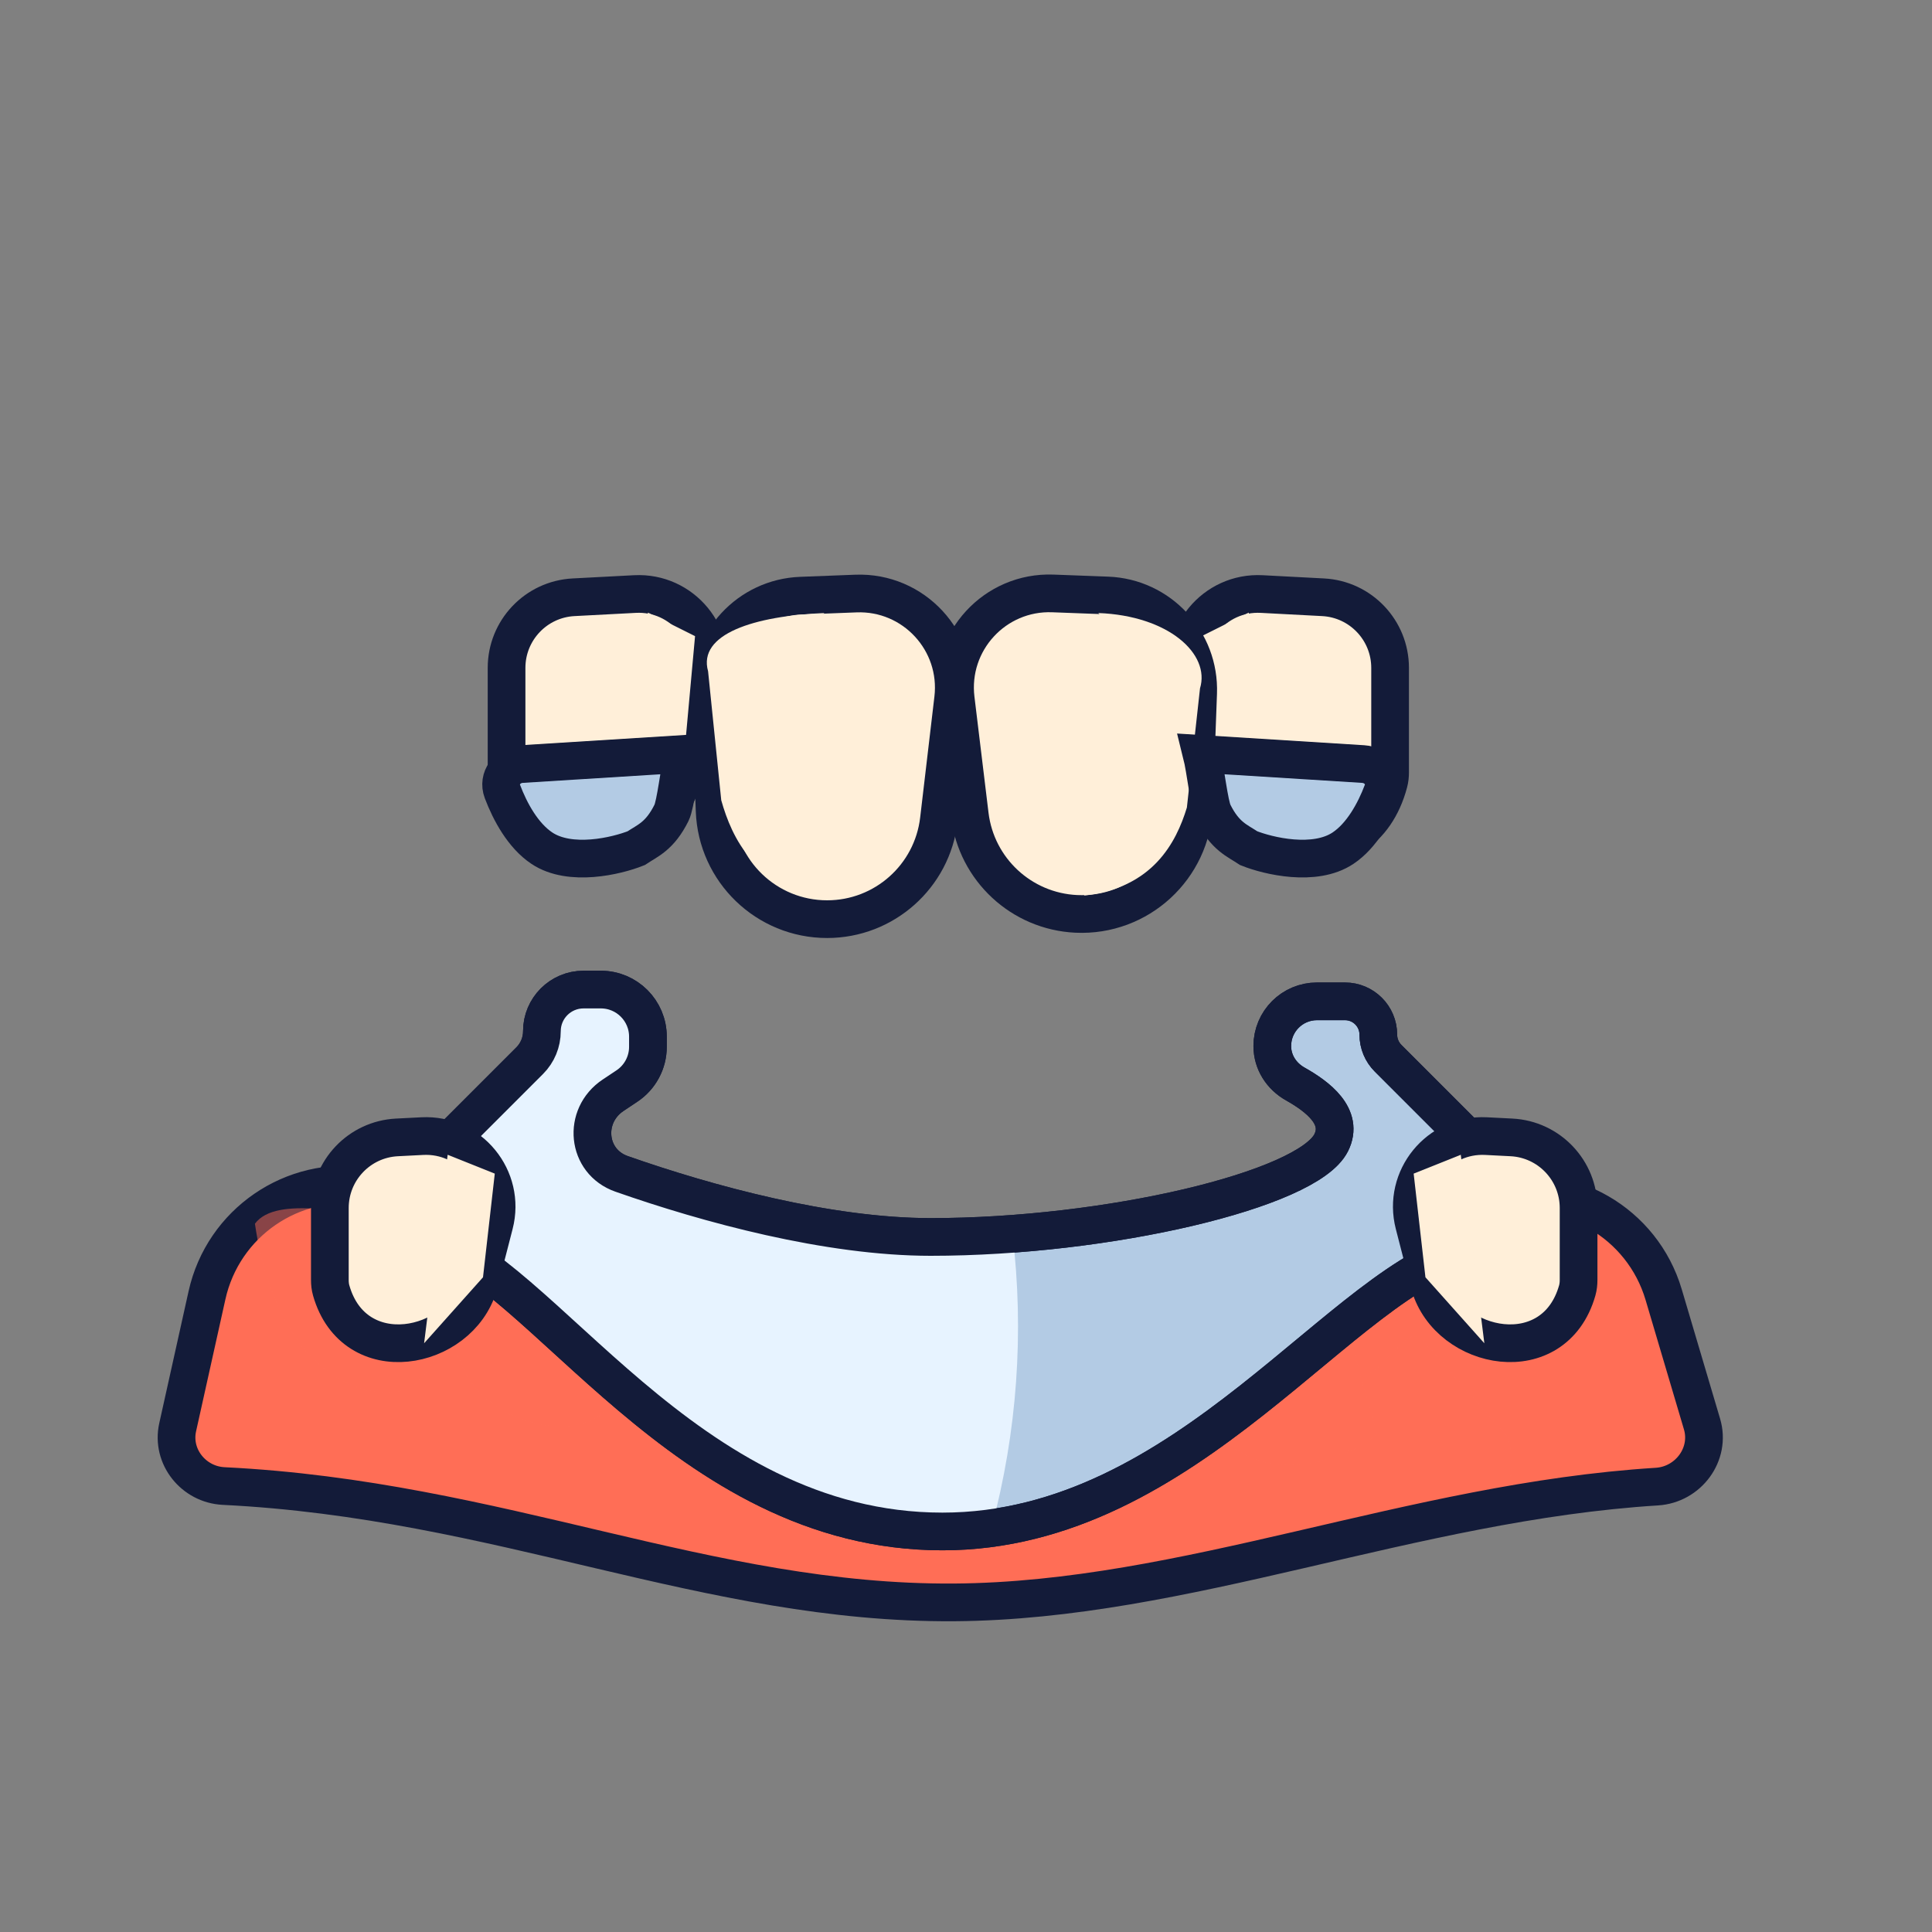 <svg width="82" height="82" viewBox="0 0 82 82" fill="none" xmlns="http://www.w3.org/2000/svg">
<rect x="0" y="0" width="82" height="82" fill="#808080" stroke="none"/>
<path d="M72.62 61.726L70.074 53.135C69.471 51.101 67.385 49.893 65.321 50.382C53.053 53.285 41.737 55.739 29 53.01L20 51.01L13.689 50.063C11.611 49.752 9.647 51.1 9.191 53.151L7.27 61.793C7.132 62.417 7.607 63.009 8.247 63.025C20.602 63.332 29.656 68.083 40.5 68.01C50.748 67.94 60.694 63.386 71.66 63.032C72.329 63.01 72.809 62.367 72.62 61.726Z" fill="#FF6E56"/>
<g style="mix-blend-mode:multiply" opacity="0.5">
<path d="M69.177 53.371L71.722 61.962C71.912 62.603 71.431 63.246 70.763 63.268C68.237 63.35 65.766 63.654 63.333 64.075C63.671 63.833 64.5 63.01 64 61.01L60.5 57.011C60 56.511 60 56.511 58.5 58.011C58 58.511 55 59.962 53 55.511C51 51.059 63.333 50.876 64.423 50.618C66.488 50.13 68.574 51.337 69.177 53.371Z" fill="#FF6E56"/>
</g>
<path d="M29 53.01C41.098 55.602 51.913 53.518 63.48 50.815C66.579 50.091 69.707 51.896 70.611 54.948L72.239 60.442C72.619 61.723 71.657 63.012 70.323 63.096C59.881 63.751 50.33 67.943 40.5 68.01C30.024 68.081 21.218 63.649 9.493 63.072C8.215 63.008 7.263 61.825 7.541 60.576L8.786 54.972C9.47 51.895 12.417 49.872 15.533 50.34L20 51.01" stroke="#131B39" stroke-width="1.6" stroke-linecap="round"/>
<g style="mix-blend-mode:multiply" opacity="0.5">
<path d="M28.112 60.548C29.512 64.037 34.896 62.95 35.993 62.209L34.981 54.449L16.356 51.495C14.968 51.649 11.759 50.678 10.82 51.938C11.88 59.178 16.605 59.808 17.741 58.65C18.877 57.492 18.965 55.679 19.37 57.292C20.127 60.302 23.685 60.986 25.124 60.276C26.562 59.567 26.711 57.059 28.112 60.548Z" fill="#FF6E56"/>
</g>
<g style="mix-blend-mode:multiply" opacity="0.5">
<path d="M51.409 60.324C53.301 63.572 57.471 61.771 58.45 60.879L56.322 53.347L37.465 53.129C36.114 53.482 32.798 52.988 32.052 54.37C34.151 61.379 35.3 63.517 36.255 62.207C37.211 60.897 39.12 59.342 39.755 60.879C40.941 63.747 46.935 64.118 48.255 63.207C49.576 62.296 49.517 57.075 51.409 60.324Z" fill="#FF6E56"/>
</g>
<path d="M21.5 28.346C21.5 26.751 22.749 25.434 24.342 25.35L26.948 25.213C28.962 25.107 30.505 26.98 30.016 28.937L29 33C28.016 36.443 22.679 37.467 21.553 33.216C21.515 33.075 21.5 32.926 21.5 32.781L21.5 28.346Z" fill="#FFEFD9" stroke="#131B39" stroke-width="1.6" stroke-linecap="round" stroke-linejoin="round"/>
<g style="mix-blend-mode:multiply">
<path d="M26.5 36L27.5 26L29.5 27L29 32.5L26.5 36Z" fill="#FFEFD9"/>
</g>
<path d="M59 28.346C59 26.751 57.751 25.434 56.158 25.35L53.552 25.213C51.538 25.107 49.995 26.98 50.484 28.937L51.5 33C52.484 36.443 57.821 37.467 58.947 33.216C58.985 33.075 59 32.926 59 32.781L59 28.346Z" fill="#FFEFD9" stroke="#131B39" stroke-width="1.6" stroke-linecap="round" stroke-linejoin="round"/>
<path d="M22.482 45.018L19.5 48L18 52.5C23 53.833 29 65 40 65C50.5 65 57 54.167 62.5 53L62 48L58.914 44.914C58.649 44.649 58.5 44.289 58.5 43.914C58.5 43.133 57.867 42.5 57.086 42.5H55.897C54.849 42.5 54 43.349 54 44.397C54 45.079 54.384 45.675 54.978 46.009C55.921 46.539 57.054 47.391 56.5 48.5C55.5 50.5 47 52.5 39.5 52.5C35.154 52.5 30.022 51.101 26.382 49.823C24.895 49.301 24.712 47.358 26.024 46.484L26.609 46.094C27.166 45.723 27.5 45.098 27.5 44.43V44C27.5 42.895 26.605 42 25.5 42H24.768C23.791 42 23 42.791 23 43.768C23 44.237 22.814 44.686 22.482 45.018Z" fill="#B3CBE4" stroke="#131B39" stroke-width="1.6"/>
<path fill-rule="evenodd" clip-rule="evenodd" d="M42.973 52.367C41.812 52.453 40.644 52.5 39.5 52.5C35.154 52.5 30.022 51.101 26.382 49.823C24.895 49.301 24.712 47.358 26.024 46.484L26.609 46.094C27.166 45.723 27.5 45.098 27.5 44.43L27.5 44C27.5 42.895 26.605 42 25.5 42L24.768 42C23.791 42 23 42.791 23 43.768C23 44.237 22.814 44.686 22.482 45.018L19.5 48L18 52.5C19.81 52.983 21.75 54.753 24.011 56.816C27.998 60.453 32.981 65 40 65C40.711 65 41.404 64.95 42.08 64.857C43.174 60.779 43.474 56.539 42.973 52.367Z" fill="#E7F3FF"/>
<path d="M22.482 45.018L19.5 48L18 52.5C23 53.833 29 65 40 65C50.5 65 57 54.167 62.5 53L62 48L58.914 44.914C58.649 44.649 58.5 44.289 58.5 43.914C58.5 43.133 57.867 42.5 57.086 42.5H55.897C54.849 42.5 54 43.349 54 44.397C54 45.079 54.384 45.675 54.978 46.009C55.921 46.539 57.054 47.391 56.5 48.5C55.5 50.5 47 52.5 39.5 52.5C35.154 52.5 30.022 51.101 26.382 49.823C24.895 49.301 24.712 47.358 26.024 46.484L26.609 46.094C27.166 45.723 27.5 45.098 27.5 44.43V44C27.5 42.895 26.605 42 25.5 42H24.768C23.791 42 23 42.791 23 43.768C23 44.237 22.814 44.686 22.482 45.018Z" stroke="#131B39" stroke-width="1.6"/>
<path d="M67 51.271C67 49.674 65.748 48.356 64.153 48.275L63.076 48.22C61.055 48.117 59.513 50.004 60.018 51.964L60.684 54.55C61.509 57.352 65.969 58.194 66.943 54.771C66.984 54.627 67 54.474 67 54.324L67 51.271Z" fill="#FFEFD9" stroke="#131B39" stroke-width="1.6" stroke-linecap="round" stroke-linejoin="round"/>
<path d="M14 51.271C14 49.674 15.252 48.356 16.847 48.275L17.924 48.22C19.945 48.117 21.487 50.004 20.982 51.964L20.316 54.55C19.491 57.352 15.031 58.194 14.057 54.771C14.015 54.627 14 54.474 14 54.324L14 51.271Z" fill="#FFEFD9" stroke="#131B39" stroke-width="1.6" stroke-linecap="round" stroke-linejoin="round"/>
<g style="mix-blend-mode:multiply">
<path d="M54 36L53 26L51 27L51.5 32.5L54 36Z" fill="#FFEFD9"/>
</g>
<g style="mix-blend-mode:multiply">
<path d="M63 57.012L62 49.012L60 49.812L60.5 54.212L63 57.012Z" fill="#FFEFD9"/>
</g>
<g style="mix-blend-mode:multiply">
<path d="M18 57.012L19 49.012L21 49.812L20.5 54.212L18 57.012Z" fill="#FFEFD9"/>
</g>
<path d="M40.564 29.666C40.268 27.223 42.226 25.095 44.685 25.187L47.005 25.274C49.212 25.357 50.934 27.212 50.853 29.418L50.677 34.191C50.58 36.846 48.335 38.911 45.681 38.788C43.352 38.679 41.442 36.905 41.161 34.59L40.564 29.666Z" fill="#FFEFD9" stroke="#131B39" stroke-width="1.6" stroke-linecap="round" stroke-linejoin="round"/>
<g style="mix-blend-mode:multiply">
<path d="M46 38.012C48.926 37.7 49.923 35.758 50.375 34.274L50.932 29.217C51.376 27.758 49.602 26.132 46.617 26.019C46.595 25.994 46.639 26.043 46.617 26.019C48.5 28.012 49.274 31.401 48.225 34.274C47.734 35.619 47.063 37.143 46 38.012Z" fill="#FFEFD9"/>
</g>
<path d="M40.454 29.656C40.741 27.217 38.781 25.097 36.327 25.192L33.99 25.282C31.785 25.367 30.066 27.221 30.147 29.426L30.331 34.41C30.425 36.978 32.535 39.012 35.105 39.012C37.527 39.012 39.566 37.199 39.849 34.792L40.454 29.656Z" fill="#FFEFD9" stroke="#131B39" stroke-width="1.6" stroke-linecap="round" stroke-linejoin="round"/>
<g style="mix-blend-mode:multiply">
<path d="M34.994 38.012C32.063 37.675 31.064 35.572 30.612 33.965L30.053 28.49C29.609 26.91 32.004 26.142 34.994 26.019C35.015 25.993 34.972 26.045 34.994 26.019C32.765 27.24 31.844 31.24 32.765 33.965C33.257 35.422 33.929 37.071 34.994 38.012Z" fill="#FFEFD9"/>
</g>
<path d="M23 36C22.199 35.466 21.65 34.456 21.325 33.596C21.11 33.03 21.538 32.466 22.143 32.429L29 32C28.833 32.667 28.679 34.142 28.5 34.5C28 35.5 27.5 35.667 27 36C26.167 36.333 24.2 36.8 23 36Z" fill="#B3CBE4" stroke="#131B39" stroke-width="1.6"/>
<path d="M57 36C57.801 35.466 58.35 34.456 58.675 33.596C58.89 33.03 58.462 32.466 57.857 32.429L51 32C51.167 32.667 51.321 34.142 51.5 34.5C52 35.5 52.5 35.667 53 36C53.833 36.333 55.8 36.8 57 36Z" fill="#B3CBE4" stroke="#131B39" stroke-width="1.6"/>
</svg>
